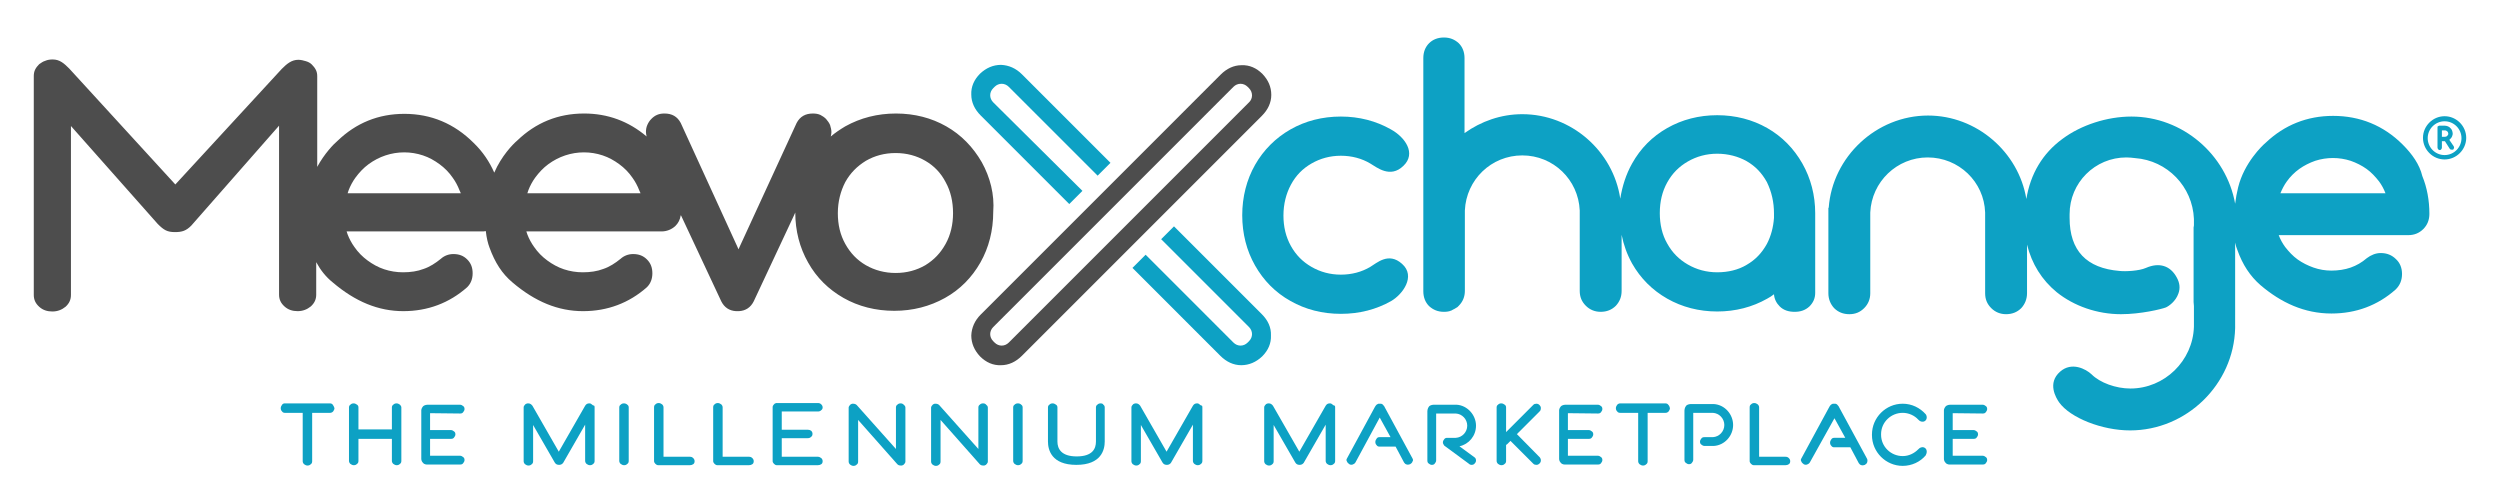 <?xml version="1.0" encoding="utf-8"?>
<!-- Generator: Adobe Illustrator 23.1.1, SVG Export Plug-In . SVG Version: 6.00 Build 0)  -->
<svg version="1.1" id="Layer_1" xmlns="http://www.w3.org/2000/svg" xmlns:xlink="http://www.w3.org/1999/xlink" x="0px" y="0px"
	 width="740px" height="149px" viewBox="0 0 740 149" style="enable-background:new 0 0 740 149;" xml:space="preserve">
<style type="text/css">
	.st0{fill:#4D4D4D;}
	.st1{fill:#0DA1C4;}
</style>
<g>
	<path class="st0" d="M290.6,48c-2.6-4.5-6.1-8.1-10.5-10.6s-9.4-3.8-14.9-3.8s-10.5,1.3-15,3.8c-1.5,0.9-3,1.9-4.3,3
		c0.1-0.4,0.2-0.9,0.2-1.3c0-0.7-0.2-1.4-0.4-2.1c-0.3-0.7-0.7-1.2-1.2-1.8c-0.5-0.5-1.1-0.9-1.7-1.2c-0.7-0.3-1.4-0.4-2.2-0.4
		c-2.2,0-3.8,0.9-4.8,2.8L219,72.9l0,0l-0.4,0.9l-0.4-0.9l0,0l-16.7-36.5c-1-1.9-2.6-2.8-4.8-2.8c-0.8,0-1.5,0.1-2.2,0.4
		c-0.7,0.3-1.2,0.7-1.7,1.2s-0.9,1.1-1.2,1.8c-0.3,0.7-0.4,1.4-0.4,2.1c0,0.4,0.1,0.9,0.2,1.3c-5.3-4.5-11.5-6.8-18.5-6.8
		c-7.7,0-14.3,2.7-19.8,8c-1.3,1.1-4.7,4.6-6.8,9.5c-1.4-3.2-3.4-6.2-6.1-8.8c-5.7-5.7-12.6-8.6-20.5-8.6c-7.7,0-14.3,2.7-19.8,8
		c-1.1,0.9-3.9,3.8-6,7.7V22.6c0-0.7-0.1-1.3-0.4-1.9c-0.3-0.6-0.7-1.1-1.2-1.6s-1.1-0.8-1.8-1s-1.4-0.4-2.2-0.4
		c-2,0-3.4,1.2-4.9,2.7L51.9,54.6L20.5,20.3c-1.5-1.5-2.8-2.7-4.9-2.7c-0.8,0-1.5,0.1-2.2,0.4c-0.7,0.2-1.2,0.6-1.8,1
		c-0.5,0.5-0.9,1-1.2,1.6c-0.3,0.6-0.4,1.3-0.4,1.9v64.8c0,1.4,0.5,2.5,1.6,3.5s2.4,1.4,3.9,1.4s2.8-0.5,3.9-1.4
		c1.1-1,1.6-2.1,1.6-3.5v-50l25.7,29c1.8,1.8,2.8,2.4,5.1,2.4c2.1,0,3.3-0.4,4.8-1.9l26-29.6v50c0,1.4,0.5,2.5,1.6,3.5
		s2.4,1.4,3.9,1.4s2.8-0.5,3.9-1.4c1.1-1,1.6-2.1,1.6-3.5v-9.6c1.3,2.4,2.9,4.4,4.9,6c6.7,5.7,13.5,8.5,20.9,8.5
		c7.2,0,13.6-2.4,18.9-7.1l0,0c1.1-1.1,1.6-2.5,1.6-4.1c0-1.7-0.5-3-1.6-4.1s-2.4-1.6-4.1-1.6c-1.4,0-2.7,0.5-3.7,1.4
		c-1.6,1.3-3.3,2.4-5.1,3c-1.8,0.7-3.9,1-6.1,1c-1.9,0-3.8-0.3-5.6-0.9c-1.8-0.6-3.4-1.5-4.9-2.6s-2.8-2.4-3.9-4
		c-0.8-1.1-1.5-2.4-2-3.7l-0.3-0.9h40c0.4,0,0.8,0,1.2-0.1c0.2,1.9,0.6,3.6,1.1,4.9c1.6,4.4,3.7,7.7,6.8,10.3
		c6.7,5.7,13.5,8.5,20.9,8.5c7.2,0,13.6-2.4,18.9-7.1l0,0c1.1-1.1,1.6-2.5,1.6-4.1c0-1.7-0.5-3-1.6-4.1s-2.4-1.6-4.1-1.6
		c-1.4,0-2.7,0.5-3.7,1.4c-1.6,1.3-3.3,2.4-5.1,3c-1.8,0.7-3.9,1-6.1,1c-1.9,0-3.8-0.3-5.6-0.9c-1.8-0.6-3.4-1.5-4.9-2.6
		s-2.8-2.4-3.9-4c-0.8-1.1-1.5-2.4-2-3.7l-0.3-0.9h40c1.6,0,3-0.6,4.1-1.6c0.9-0.9,1.4-1.9,1.6-3.2c0,0,0,0.1,0.1,0.1l11.9,25.4
		c0.9,1.8,2.4,2.8,4.4,2.9l0,0c0.1,0,0.2,0,0.2,0c0.1,0,0.1,0,0.2,0l0,0l0,0c0.1,0,0.1,0,0.2,0s0.2,0,0.2,0l0,0
		c2-0.1,3.5-1.1,4.4-2.9L235,63.8c0.1-0.2,0.2-0.5,0.4-0.9c0,5.4,1.3,10.4,3.8,14.8c2.5,4.5,6.1,8,10.5,10.5s9.5,3.8,15,3.8
		s10.5-1.3,15-3.8s8-6.1,10.5-10.5s3.8-9.5,3.8-15C294.4,57.6,293.1,52.5,290.6,48 M102.9,57.2l0.3-0.9c0.5-1.3,1.2-2.6,2-3.7
		c1.1-1.5,2.4-2.9,3.9-4s3.2-2,5-2.6c3.6-1.2,7.5-1.2,11.1,0c1.8,0.6,3.4,1.5,4.9,2.6s2.8,2.4,3.9,4c0.8,1.1,1.5,2.4,2,3.7l0.4,0.9
		H102.9z M156.1,57.2l0.3-0.9c0.5-1.3,1.2-2.6,2-3.7c1.1-1.5,2.4-2.9,3.9-4s3.2-2,5-2.6c3.6-1.2,7.5-1.2,11.1,0
		c1.8,0.6,3.4,1.5,4.9,2.6s2.8,2.4,3.9,4c0.8,1.1,1.5,2.4,2,3.7l0.4,0.9H156.1z M279.9,72.2c-1.5,2.7-3.4,4.7-6,6.3
		c-2.6,1.5-5.5,2.3-8.8,2.3c-3.2,0-6.2-0.8-8.8-2.3c-2.6-1.5-4.6-3.6-6.1-6.3s-2.2-5.7-2.2-9.1c0-3.4,0.8-6.5,2.2-9.2
		c1.5-2.7,3.5-4.7,6.1-6.3c2.6-1.5,5.5-2.3,8.8-2.3s6.2,0.8,8.8,2.3c2.6,1.5,4.6,3.6,6,6.3c1.5,2.7,2.2,5.8,2.2,9.2
		C282.1,66.4,281.4,69.5,279.9,72.2"/>
	<path class="st0" d="M373.7,21.9c-1.8-1.8-3.9-2.7-6.2-2.6c-2.3,0-4.4,1-6.2,2.8l-71,71c-1.8,1.8-2.7,3.9-2.8,6.2
		c0,2.3,0.9,4.4,2.6,6.2c1.8,1.8,3.9,2.7,6.2,2.6c2.3,0,4.4-1,6.2-2.8l71-71c1.8-1.8,2.8-3.9,2.8-6.2
		C376.3,25.7,375.4,23.7,373.7,21.9 M369.7,30.3l-71.1,71.1c-1.2,1.2-3,1.2-4.2,0L294,101c-1.2-1.2-1.2-3,0-4.2l71.1-71.1
		c1.2-1.2,3-1.2,4.2,0l0.4,0.4C370.9,27.3,370.9,29.2,369.7,30.3"/>
	<path class="st1" d="M136.2,122.4c0.4,0,0.7-0.1,0.9-0.4c0.2-0.2,0.4-0.6,0.4-0.9c0-0.4-0.1-0.7-0.4-0.9c-0.2-0.2-0.6-0.4-0.9-0.4
		h-9.7c0,0-0.8,0-1.3,0.5c-0.5,0.6-0.5,1.1-0.5,1.1v14.5c0,0,0,0.6,0.5,1.1c0.5,0.6,1.3,0.5,1.3,0.5h9.7c0.4,0,0.7-0.1,0.9-0.4
		c0.2-0.2,0.4-0.6,0.4-0.9c0-0.4-0.1-0.7-0.4-0.9c-0.2-0.2-0.6-0.4-0.9-0.4h-8.9v-5h6.2c0.4,0,0.7-0.1,0.9-0.4
		c0.2-0.2,0.4-0.6,0.4-0.9c0-0.4-0.1-0.7-0.4-0.9c-0.2-0.2-0.6-0.4-0.9-0.4h-6.2v-5L136.2,122.4L136.2,122.4z"/>
	<path class="st1" d="M473,122.4c0.4,0,0.7-0.1,0.9-0.4c0.2-0.2,0.4-0.6,0.4-0.9c0-0.4-0.1-0.7-0.4-0.9c-0.2-0.2-0.6-0.4-0.9-0.4
		h-9.7c0,0-0.8,0-1.3,0.5c-0.5,0.6-0.5,1.1-0.5,1.1v14.5c0,0,0,0.6,0.5,1.1c0.5,0.6,1.3,0.5,1.3,0.5h9.7c0.4,0,0.7-0.1,0.9-0.4
		c0.2-0.2,0.4-0.6,0.4-0.9c0-0.4-0.1-0.7-0.4-0.9c-0.2-0.2-0.6-0.4-0.9-0.4h-8.9v-5h6.2c0.4,0,0.7-0.1,0.9-0.4
		c0.2-0.2,0.4-0.6,0.4-0.9c0-0.4-0.1-0.7-0.4-0.9c-0.2-0.2-0.6-0.4-0.9-0.4h-6.2v-5L473,122.4L473,122.4z"/>
	<path class="st1" d="M586.9,122.4c0.4,0,0.7-0.1,0.9-0.4c0.2-0.2,0.4-0.6,0.4-0.9c0-0.4-0.1-0.7-0.4-0.9c-0.2-0.2-0.6-0.4-0.9-0.4
		h-9.7c0,0-0.8,0-1.3,0.5c-0.5,0.6-0.5,1.1-0.5,1.1v14.5c0,0,0,0.6,0.5,1.1c0.5,0.6,1.3,0.5,1.3,0.5h9.7c0.4,0,0.7-0.1,0.9-0.4
		c0.2-0.2,0.4-0.6,0.4-0.9c0-0.4-0.1-0.7-0.4-0.9c-0.2-0.2-0.6-0.4-0.9-0.4H578v-5h6.2c0.4,0,0.7-0.1,0.9-0.4
		c0.2-0.2,0.4-0.6,0.4-0.9c0-0.4-0.1-0.7-0.4-0.9c-0.2-0.2-0.6-0.4-0.9-0.4H578v-5L586.9,122.4L586.9,122.4z"/>
	<path class="st1" d="M242.1,121.8c0.4,0,0.7-0.1,1-0.4c0.3-0.2,0.4-0.5,0.4-0.8s-0.1-0.6-0.4-0.9s-0.6-0.4-1-0.4H230
		c-0.2,0-0.4,0-0.5,0.1c-0.2,0.1-0.3,0.1-0.4,0.3c-0.1,0.1-0.2,0.2-0.3,0.4c-0.1,0.2-0.1,0.3-0.1,0.5v15.8c0,0.2,0,0.3,0.1,0.5
		c0.1,0.1,0.2,0.3,0.3,0.4c0.1,0.1,0.3,0.2,0.4,0.3c0.2,0.1,0.3,0.1,0.5,0.1h12.1c0.4,0,0.7-0.1,1-0.3c0.3-0.2,0.4-0.5,0.4-0.9
		c0-0.3-0.1-0.6-0.4-0.9c-0.3-0.2-0.6-0.4-1-0.4h-10.7v-5.5h7.7c0.4,0,0.7-0.1,1-0.4c0.3-0.2,0.4-0.5,0.4-0.9c0-0.3-0.1-0.6-0.4-0.9
		c-0.3-0.2-0.6-0.3-1-0.3h-7.7v-5.4H242.1L242.1,121.8z"/>
	<path class="st1" d="M291,119.4c-0.4,0-0.7,0.1-1,0.4c-0.3,0.2-0.4,0.5-0.4,0.8v12.3l-11.6-13c-0.3-0.3-0.7-0.4-1.1-0.4
		c-0.2,0-0.4,0-0.5,0.1c-0.2,0.1-0.3,0.1-0.4,0.3c-0.1,0.1-0.2,0.2-0.3,0.4c-0.1,0.1-0.1,0.3-0.1,0.5v15.8c0,0.3,0.1,0.6,0.4,0.9
		c0.3,0.2,0.6,0.4,1,0.4s0.7-0.1,1-0.4c0.3-0.2,0.4-0.5,0.4-0.9v-12.3l11.6,13.1c0.3,0.3,0.6,0.4,1.1,0.4c0.2,0,0.4,0,0.5-0.1
		c0.2-0.1,0.3-0.1,0.4-0.3c0.1-0.1,0.2-0.2,0.3-0.4c0.1-0.1,0.1-0.3,0.1-0.5v-15.8c0-0.3-0.1-0.6-0.4-0.8
		C291.7,119.5,291.4,119.4,291,119.4"/>
	<path class="st1" d="M301.3,119.4c-0.4,0-0.7,0.1-1,0.4c-0.3,0.2-0.4,0.5-0.4,0.8v15.8c0,0.3,0.1,0.6,0.4,0.9
		c0.3,0.2,0.6,0.4,1,0.4s0.7-0.1,1-0.4c0.3-0.2,0.4-0.5,0.4-0.9v-15.8c0-0.3-0.1-0.6-0.4-0.8C302,119.5,301.7,119.4,301.3,119.4"/>
	<path class="st1" d="M266.6,119.4c-0.4,0-0.7,0.1-1,0.4c-0.3,0.2-0.4,0.5-0.4,0.8v12.3l-11.6-13c-0.3-0.3-0.7-0.4-1.1-0.4
		c-0.2,0-0.4,0-0.5,0.1c-0.2,0.1-0.3,0.1-0.4,0.3c-0.1,0.1-0.2,0.2-0.3,0.4c-0.1,0.1-0.1,0.3-0.1,0.5v15.8c0,0.3,0.1,0.6,0.4,0.9
		c0.3,0.2,0.6,0.4,1,0.4s0.7-0.1,1-0.4c0.3-0.2,0.4-0.5,0.4-0.9v-12.3l11.6,13.1c0.3,0.3,0.6,0.4,1.1,0.4c0.2,0,0.4,0,0.5-0.1
		c0.2-0.1,0.3-0.1,0.4-0.3c0.1-0.1,0.2-0.2,0.3-0.4c0.1-0.1,0.1-0.3,0.1-0.5v-15.8c0-0.3-0.1-0.6-0.4-0.8
		C267.3,119.5,266.9,119.4,266.6,119.4"/>
	<path class="st1" d="M221.7,135.2h-7.8v-14.6c0-0.3-0.1-0.6-0.4-0.9c-0.3-0.2-0.6-0.4-1-0.4s-0.7,0.1-1,0.4
		c-0.3,0.2-0.4,0.5-0.4,0.9v15.8c0,0.2,0,0.3,0.1,0.5c0.1,0.1,0.2,0.3,0.3,0.4c0.1,0.1,0.3,0.2,0.4,0.3c0.2,0.1,0.3,0.1,0.6,0.1h9.2
		c0.4,0,0.7-0.1,1-0.3c0.3-0.2,0.4-0.5,0.4-0.9c0-0.3-0.1-0.6-0.4-0.9C222.4,135.3,222.1,135.2,221.7,135.2"/>
	<path class="st1" d="M528.5,135.2h-7.8v-14.6c0-0.3-0.1-0.6-0.4-0.9c-0.3-0.2-0.6-0.4-1-0.4s-0.7,0.1-1,0.4
		c-0.3,0.2-0.4,0.5-0.4,0.9v15.8c0,0.2,0,0.3,0.1,0.5c0.1,0.1,0.2,0.3,0.3,0.4s0.3,0.2,0.4,0.3c0.2,0.1,0.3,0.1,0.6,0.1h9.2
		c0.4,0,0.7-0.1,1-0.3c0.3-0.2,0.4-0.5,0.4-0.9c0-0.3-0.1-0.6-0.4-0.9C529.2,135.3,528.9,135.2,528.5,135.2"/>
	<path class="st1" d="M204.2,135.2h-7.8v-14.6c0-0.3-0.1-0.6-0.4-0.9c-0.3-0.2-0.6-0.4-1-0.4s-0.7,0.1-1,0.4
		c-0.3,0.2-0.4,0.5-0.4,0.9v15.8c0,0.2,0,0.3,0.1,0.5c0.1,0.1,0.2,0.3,0.3,0.4c0.1,0.1,0.3,0.2,0.4,0.3c0.2,0.1,0.3,0.1,0.6,0.1h9.2
		c0.4,0,0.7-0.1,1-0.3c0.3-0.2,0.4-0.5,0.4-0.9c0-0.3-0.1-0.6-0.4-0.9C204.9,135.3,204.6,135.2,204.2,135.2"/>
	<path class="st1" d="M184.7,119.4c-0.4,0-0.7,0.1-1,0.4c-0.3,0.2-0.4,0.5-0.4,0.8v15.8c0,0.3,0.1,0.6,0.4,0.9
		c0.3,0.2,0.6,0.4,1,0.4s0.7-0.1,1-0.4c0.3-0.2,0.4-0.5,0.4-0.9v-15.8c0-0.3-0.1-0.6-0.4-0.8C185.4,119.5,185,119.4,184.7,119.4"/>
	<path class="st1" d="M449,128.5l6.8-6.8c0.2-0.2,0.3-0.5,0.3-0.9s-0.2-0.7-0.4-0.9c-0.3-0.3-0.6-0.4-0.9-0.4
		c-0.4,0-0.7,0.1-0.9,0.3l-8.1,8.1v-7.3c0-0.3-0.1-0.6-0.4-0.8s-0.6-0.4-1-0.4s-0.7,0.1-1,0.4c-0.3,0.2-0.4,0.5-0.4,0.8v15.8
		c0,0.3,0.1,0.6,0.4,0.9c0.3,0.2,0.6,0.4,1,0.4s0.7-0.1,1-0.4c0.3-0.2,0.4-0.5,0.4-0.9v-4.7c0.1-0.1,0.2-0.1,0.3-0.2l1-1l6.8,6.8
		c0.2,0.2,0.5,0.3,0.9,0.3s0.7-0.2,0.9-0.4c0.3-0.3,0.4-0.6,0.4-0.9c0-0.4-0.1-0.6-0.3-0.9L449,128.5z"/>
	<path class="st1" d="M325.8,119.4c-0.4,0-0.7,0.1-1,0.4c-0.3,0.2-0.4,0.5-0.4,0.8v10.1l0,0l0,0c0,2.1-1,4.4-5.7,4.4
		c-4.6,0-5.7-2.3-5.7-4.4l0,0v-10.1c0-0.3-0.1-0.6-0.4-0.8s-0.6-0.4-1-0.4s-0.7,0.1-1,0.4c-0.3,0.2-0.4,0.5-0.4,0.8v10.1
		c0,2.4,1,6.9,8.4,6.9s8.4-4.5,8.4-6.9v-10.1c0-0.3-0.1-0.6-0.4-0.8C326.5,119.5,326.1,119.4,325.8,119.4"/>
	<path class="st1" d="M355.2,119.8c-0.1-0.1-0.3-0.2-0.4-0.3c-0.2-0.1-0.3-0.1-0.5-0.1c-0.5,0-0.9,0.2-1.2,0.7l-7.8,13.6l-7.8-13.6
		c-0.3-0.4-0.7-0.7-1.2-0.7c-0.2,0-0.4,0-0.6,0.1s-0.3,0.1-0.4,0.3c-0.1,0.1-0.2,0.2-0.3,0.4c-0.1,0.1-0.1,0.3-0.1,0.5v15.8
		c0,0.3,0.1,0.6,0.4,0.9c0.3,0.2,0.6,0.4,1,0.4s0.7-0.1,1-0.4c0.3-0.2,0.4-0.5,0.4-0.9v-10.7l6.4,11.1c0.3,0.5,0.7,0.7,1.3,0.7
		c0.5,0,0.9-0.2,1.2-0.6l6.5-11.3v10.7c0,0.3,0.1,0.6,0.4,0.9c0.3,0.2,0.6,0.4,1,0.4s0.7-0.1,1-0.4c0.3-0.2,0.4-0.5,0.4-0.9v-15.8
		c0-0.2,0-0.3-0.1-0.5C355.4,120,355.3,119.9,355.2,119.8"/>
	<path class="st1" d="M394.5,119.8c-0.1-0.1-0.3-0.2-0.4-0.3c-0.2-0.1-0.3-0.1-0.5-0.1c-0.5,0-0.9,0.2-1.2,0.7l-7.8,13.6l-7.8-13.6
		c-0.3-0.4-0.7-0.7-1.2-0.7c-0.2,0-0.4,0-0.6,0.1s-0.3,0.1-0.4,0.3c-0.1,0.1-0.2,0.2-0.3,0.4c-0.1,0.1-0.1,0.3-0.1,0.5v15.8
		c0,0.3,0.1,0.6,0.4,0.9c0.3,0.2,0.6,0.4,1,0.4s0.7-0.1,1-0.4c0.3-0.2,0.4-0.5,0.4-0.9v-10.7l6.4,11.1c0.3,0.5,0.7,0.7,1.3,0.7
		c0.5,0,0.9-0.2,1.2-0.6l6.5-11.3v10.7c0,0.3,0.1,0.6,0.4,0.9c0.3,0.2,0.6,0.4,1,0.4s0.7-0.1,1-0.4c0.3-0.2,0.4-0.5,0.4-0.9v-15.8
		c0-0.2,0-0.3-0.1-0.5C394.7,120,394.6,119.9,394.5,119.8"/>
	<path class="st1" d="M175.3,119.8c-0.1-0.1-0.3-0.2-0.4-0.3c-0.2-0.1-0.3-0.1-0.5-0.1c-0.5,0-0.9,0.2-1.2,0.7l-7.8,13.6l-7.8-13.6
		c-0.3-0.4-0.7-0.7-1.2-0.7c-0.2,0-0.4,0-0.6,0.1c-0.2,0.1-0.3,0.1-0.4,0.3c-0.1,0.1-0.2,0.2-0.3,0.4c-0.1,0.1-0.1,0.3-0.1,0.5v15.8
		c0,0.3,0.1,0.6,0.4,0.9c0.3,0.2,0.6,0.4,1,0.4s0.7-0.1,1-0.4c0.3-0.2,0.4-0.5,0.4-0.9v-10.7l6.4,11.1c0.3,0.5,0.7,0.7,1.3,0.7
		c0.5,0,0.9-0.2,1.2-0.6l6.5-11.3v10.7c0,0.3,0.1,0.6,0.4,0.9c0.3,0.2,0.6,0.4,1,0.4s0.7-0.1,1-0.4c0.3-0.2,0.4-0.5,0.4-0.9v-15.8
		c0-0.2,0-0.3-0.1-0.5C175.5,120,175.4,119.9,175.3,119.8"/>
	<path class="st1" d="M98.5,119.8c-0.2-0.3-0.5-0.4-0.9-0.4H84.3c-0.3,0-0.6,0.1-0.8,0.4c-0.2,0.3-0.4,0.6-0.4,1s0.1,0.7,0.4,1
		c0.2,0.3,0.5,0.4,0.8,0.4h5.3v14.3c0,0.3,0.1,0.6,0.4,0.9c0.3,0.2,0.6,0.4,1,0.4s0.7-0.1,1-0.4c0.3-0.2,0.4-0.5,0.4-0.9v-14.3h5.3
		c0.3,0,0.6-0.1,0.9-0.4c0.2-0.3,0.4-0.6,0.4-1C98.9,120.4,98.7,120.1,98.5,119.8"/>
	<path class="st1" d="M493.8,119.8c-0.2-0.3-0.5-0.4-0.9-0.4h-13.3c-0.3,0-0.6,0.1-0.9,0.4c-0.2,0.3-0.4,0.6-0.4,1s0.1,0.7,0.4,1
		c0.2,0.3,0.5,0.4,0.9,0.4h5.3v14.3c0,0.3,0.1,0.6,0.4,0.9c0.3,0.2,0.6,0.4,1,0.4s0.7-0.1,1-0.4c0.3-0.2,0.4-0.5,0.4-0.9v-14.3h5.3
		c0.3,0,0.6-0.1,0.9-0.4c0.2-0.3,0.4-0.6,0.4-1C494.2,120.4,494.1,120.1,493.8,119.8"/>
	<path class="st1" d="M118.4,119.8c-0.3-0.2-0.6-0.4-1-0.4s-0.7,0.1-1,0.4c-0.3,0.2-0.4,0.5-0.4,0.8v6.5h-9.9v-6.5
		c0-0.3-0.1-0.6-0.4-0.8c-0.3-0.2-0.6-0.4-1-0.4s-0.7,0.1-1,0.4c-0.3,0.2-0.4,0.5-0.4,0.8v15.8c0,0.3,0.1,0.6,0.4,0.9
		c0.3,0.2,0.6,0.4,1,0.4s0.7-0.1,1-0.4c0.3-0.2,0.4-0.5,0.4-0.9v-6.5h9.9v6.5c0,0.3,0.1,0.6,0.4,0.9c0.3,0.2,0.6,0.4,1,0.4
		s0.7-0.1,1-0.4c0.3-0.2,0.4-0.5,0.4-0.9v-15.8C118.8,120.3,118.6,120,118.4,119.8"/>
	<path class="st1" d="M431.2,119.8h-6.9c0,0-0.8,0-1.3,0.5c-0.5,0.6-0.5,1.4-0.5,1.4v14.6c0,0.4,0.1,0.7,0.4,0.9
		c0.2,0.2,0.6,0.4,0.9,0.4c0.4,0,0.7-0.1,0.9-0.4c0.2-0.2,0.4-0.6,0.4-0.9v-13.9h5.8c1.9,0.1,3.4,1.7,3.4,3.6l0,0l0,0
		c0,1.9-1.5,3.5-3.4,3.6h-0.3h-2.2c-0.4,0-0.7,0.1-0.9,0.4c-0.2,0.2-0.4,0.6-0.4,0.9c0,0.2,0,0.3,0.1,0.5l0,0l0,0
		c0.1,0.2,0.2,0.3,0.3,0.5l7.2,5.3c0.3,0.3,0.6,0.4,0.9,0.4s0.7-0.1,0.9-0.4c0.3-0.3,0.4-0.6,0.4-0.9c0-0.3-0.1-0.7-0.4-0.9
		l-4.5-3.3c2.8-0.6,4.9-3.1,4.9-6.1l0,0l0,0C436.9,122.8,434.3,120,431.2,119.8"/>
	<path class="st1" d="M507.3,119.6h-6.9c0,0-0.8,0-1.3,0.5c-0.5,0.6-0.5,1.4-0.5,1.4v14.6c0,0.4,0.1,0.7,0.4,0.9
		c0.2,0.2,0.6,0.4,0.9,0.4c0.4,0,0.7-0.1,0.9-0.4c0.2-0.2,0.4-0.6,0.4-0.9v-13.9h5.8c1.9,0.1,3.4,1.7,3.4,3.6l0,0l0,0
		c0,1.9-1.5,3.5-3.4,3.6h-0.3h-2.2c-0.4,0-0.7,0.1-0.9,0.4c-0.2,0.2-0.4,0.6-0.4,0.9c0,0.4,0.1,0.7,0.4,0.9c0.2,0.2,0.6,0.4,0.9,0.4
		h2.4h0.4l0,0c3.2-0.2,5.7-3,5.7-6.2l0,0l0,0C513,122.6,510.5,119.8,507.3,119.6"/>
	<path class="st1" d="M569.8,132.6c-0.7-0.5-1.6-0.1-2,0.4c-1.2,1.2-2.8,2-4.6,2c-3.5,0-6.4-2.8-6.4-6.3l0,0v-0.1v-0.1l0,0
		c0-3.5,2.9-6.3,6.4-6.3c1.8,0,3.5,0.8,4.6,2c0.4,0.5,1.3,0.9,2,0.4s0.6-1.5,0.2-2c-1.7-1.9-4.1-3.1-6.8-3.1c-5,0-9.1,4.1-9.1,9.1
		c0,0,0,0,0,0.1c0,0,0,0,0,0.1c0,5,4.1,9.1,9.1,9.1c2.7,0,5.2-1.2,6.8-3.1C570.4,134.1,570.5,133.1,569.8,132.6"/>
	<path class="st1" d="M418.1,135.7l-8.3-15.3l0,0c0-0.1-0.1-0.2-0.2-0.3l0,0c-0.2-0.3-0.4-0.5-0.8-0.6c-0.1,0-0.3,0-0.4,0
		s-0.3,0-0.4,0c-0.3,0.1-0.6,0.3-0.8,0.6l0,0c-0.1,0.1-0.1,0.2-0.2,0.3l0,0l-8.3,15.3c-0.2,0.3-0.2,0.6,0,0.9
		c0.1,0.3,0.4,0.6,0.7,0.8c0.3,0.2,0.7,0.2,1,0.1c0.3-0.1,0.6-0.3,0.8-0.6l7.2-13.3l3.2,5.8h-3.3c-0.3,0-0.6,0.1-0.8,0.4
		c-0.2,0.3-0.4,0.6-0.4,1s0.1,0.7,0.4,1c0.2,0.3,0.5,0.4,0.8,0.4h4.8l2.5,4.7c0.2,0.3,0.4,0.5,0.8,0.6s0.7,0,1-0.1
		c0.3-0.2,0.6-0.4,0.7-0.8C418.3,136.4,418.3,136,418.1,135.7"/>
	<path class="st1" d="M552.6,135.7l-8.3-15.3l0,0c0-0.1-0.1-0.2-0.2-0.3l0,0c-0.2-0.3-0.4-0.5-0.8-0.6c-0.1,0-0.3,0-0.4,0
		c-0.1,0-0.3,0-0.4,0c-0.3,0.1-0.6,0.3-0.8,0.6l0,0c-0.1,0.1-0.1,0.2-0.2,0.3l0,0l-8.3,15.3c-0.2,0.3-0.2,0.6,0,0.9
		c0.1,0.3,0.4,0.6,0.7,0.8c0.3,0.2,0.7,0.2,1,0.1c0.3-0.1,0.6-0.3,0.8-0.6l7.3-13.1l3.2,5.8h-3.3c-0.3,0-0.6,0.1-0.8,0.4
		s-0.4,0.6-0.4,1s0.1,0.7,0.4,1c0.2,0.3,0.5,0.4,0.8,0.4h4.8l2.5,4.7c0.2,0.3,0.4,0.5,0.8,0.6c0.4,0.1,0.7,0,1-0.1
		c0.3-0.2,0.6-0.4,0.7-0.8C552.8,136.4,552.8,136,552.6,135.7"/>
	<path class="st1" d="M373.5,93l-26-26l-3.8,3.8l26,26c1.2,1.2,1.2,3,0,4.2l-0.4,0.4c-1.2,1.2-3,1.2-4.2,0l-26-26l-3.9,3.9l26,26
		c1.8,1.8,3.9,2.8,6.2,2.8c2.3,0,4.4-0.9,6.2-2.6c1.8-1.8,2.7-3.9,2.6-6.2C376.3,96.9,375.3,94.8,373.5,93"/>
	<path class="st1" d="M294,30.3c-1.2-1.2-1.2-3,0-4.2l0.4-0.4c1.2-1.2,3-1.2,4.2,0L324.9,52l3.8-3.8L302.5,22
		c-1.8-1.8-3.9-2.7-6.2-2.8c-2.3,0-4.4,0.9-6.2,2.6c-1.8,1.8-2.7,3.9-2.6,6.2c0,2.3,1,4.4,2.8,6.2l26.2,26.2l3.9-3.9L294,30.3z"/>
	<path class="st1" d="M711.2,42.8c-5.7-5.7-12.7-8.5-20.6-8.5c-7.7,0-14.4,2.7-19.9,7.9c-1.1,0.9-6.4,6-8.2,13.2
		c-0.4,1.6-0.7,3.3-0.9,4.9C659,45.7,646,34.5,630.9,34.5c-7.2,0-14.9,2.5-20.4,6.6c-5.9,4.3-9.5,10.4-10.7,17.8
		c-2.3-13.9-14.7-24.7-29.1-24.7l0,0l0,0c-15.3,0-28.3,12.2-29.4,27.3h-0.1v2v23.3c0,1.7,0.6,3.2,1.7,4.4c1.2,1.2,2.7,1.8,4.5,1.8
		s3.2-0.6,4.4-1.8s1.8-2.7,1.8-4.4V64.4v-1.5c0.4-9.1,7.9-16.3,17-16.3l0,0l0,0c9.2,0,16.7,7.2,17,16.3v1.5v22.4
		c0,1.8,0.6,3.2,1.8,4.4s2.7,1.8,4.4,1.8c1.8,0,3.3-0.6,4.5-1.8c1.1-1.2,1.7-2.7,1.7-4.4V72.4c1.4,5.7,4.4,10.5,8.8,14.1
		c5.1,4.1,12,6.5,19,6.5c5.9,0,12-1.5,13.3-2c0.9-0.4,2.9-1.8,3.7-4.1c0.6-1.6,0.4-3.2-0.5-4.8c-1.9-3.5-5.2-4.5-9.1-2.8
		c-2,0.9-6.1,1.1-7.8,0.9c-9.8-0.8-14.8-6-14.8-15.7c0-0.3,0-0.6,0-1v-0.1c0-9.3,7.5-16.8,16.8-16.8c0.9,0,1.7,0.1,2.6,0.2
		c9.5,0.7,17,8.4,17.4,18v1.7c0,0.2,0,0.5-0.1,0.8v22.1l0.1,1.2v5.7v0.4c-0.3,10.1-8.7,18.3-18.8,18.3c-4.3,0-9-1.7-11.5-4.2
		c-1.7-1.6-5.9-3.8-9.3-0.8c-3.9,3.4-1.2,7.8-0.3,9.1c3.3,4.6,12.7,8.3,21,8.3c16.7,0,30.7-13.6,31.1-30.3V71.8
		c0.2,0.9,0.4,1.6,0.7,2.3c1.5,4.2,3.7,7.6,6.8,10.3c6.1,5.2,13,8.4,21,8.4c7.3,0,13.7-2.4,19-7.1l0.1-0.1c1.2-1.2,1.8-2.7,1.8-4.5
		s-0.6-3.3-1.8-4.4c-1.2-1.2-2.7-1.8-4.5-1.8l0,0c-1.5,0-2.9,0.6-4.1,1.5c-1.5,1.3-3.1,2.2-4.8,2.8s-3.7,0.9-5.7,0.9
		c-1.8,0-3.6-0.3-5.3-0.9c-1.7-0.6-3.3-1.4-4.7-2.4s-2.6-2.3-3.7-3.7c-0.8-1.1-1.4-2.2-1.9-3.5h38.4c1.7,0,3.2-0.6,4.4-1.8
		s1.8-2.7,1.8-4.5c0-4-0.7-7.8-2.1-11.2C716.2,48.7,714,45.6,711.2,42.8 M675,57.2c0.5-1.2,1.1-2.4,1.9-3.5c1-1.4,2.3-2.7,3.7-3.7
		s3-1.8,4.7-2.4c3.4-1.1,7.1-1.1,10.5,0c1.7,0.6,3.3,1.4,4.7,2.4s2.6,2.3,3.7,3.7c0.8,1.1,1.4,2.2,1.9,3.5H675z"/>
	<path class="st1" d="M533.5,48.4c-2.5-4.4-6-8-10.4-10.5s-9.4-3.8-14.8-3.8c-5.4,0-10.4,1.3-14.8,3.8c-4.4,2.5-7.9,6-10.4,10.5
		c-1.8,3.2-2.9,6.7-3.5,10.4c-2.1-14.1-14.5-25-29-25l0,0l0,0c-6.3,0-12.2,2.1-17.1,5.6V17.2c0-1.8-0.6-3.3-1.7-4.4
		c-1.2-1.1-2.6-1.7-4.4-1.7s-3.3,0.6-4.4,1.7s-1.7,2.6-1.7,4.4v69l0,0c0,1.8,0.6,3.3,1.7,4.4c1.2,1.1,2.6,1.7,4.4,1.7l0,0l0,0
		c0.8,0,1.6-0.1,2.2-0.4c0.1,0,0.1,0,0.2-0.1c0.1,0,0.1-0.1,0.2-0.1c0.1-0.1,0.2-0.1,0.4-0.2l0,0c0.3-0.2,0.7-0.4,1-0.6
		c0.1-0.1,0.2-0.2,0.3-0.3l0.1-0.1l0,0l0,0c1.2-1.2,1.8-2.7,1.8-4.4V62.3c0.4-9.1,7.8-16.3,17-16.3l0,0l0,0c9.2,0,16.6,7.2,17,16.3
		v23.8c0,1.8,0.6,3.2,1.8,4.4s2.7,1.8,4.4,1.8c1.8,0,3.3-0.6,4.5-1.8c1.1-1.2,1.7-2.6,1.7-4.4V69.5c0.6,3,1.6,5.8,3.1,8.5
		c2.5,4.4,6,7.9,10.4,10.4s9.4,3.8,14.8,3.8c5.4,0,10.4-1.3,14.8-3.8c0.7-0.4,1.4-0.8,2-1.3c0.1,1.4,0.7,2.6,1.7,3.6
		c1.1,1.1,2.6,1.6,4.4,1.6c1.8,0,3.2-0.5,4.4-1.6c1.1-1.1,1.7-2.4,1.7-4V71v-7.9l0,0C537.3,57.8,536,52.8,533.5,48.4 M525.1,63.2
		v1.3c-0.2,2.8-0.9,5.4-2.1,7.7c-1.5,2.7-3.4,4.7-6,6.2c-2.5,1.5-5.5,2.2-8.7,2.2s-6.1-0.8-8.7-2.3c-2.6-1.5-4.6-3.5-6.1-6.2
		c-1.5-2.6-2.2-5.7-2.2-9c0-3.4,0.7-6.4,2.2-9.1s3.5-4.7,6.1-6.2s5.5-2.3,8.7-2.3s6.2,0.8,8.7,2.2c2.6,1.5,4.5,3.5,6,6.2
		C524.4,56.8,525.1,59.8,525.1,63.2L525.1,63.2z"/>
	<path class="st1" d="M388.2,48.4c2.6-1.5,5.5-2.3,8.7-2.3s6.2,0.8,8.7,2.3c1.9,1.1,5.9,4.5,9.8,0.7c3.9-3.7,0.5-8.5-3.7-10.8
		c-4.4-2.5-9.4-3.8-14.8-3.8c-5.5,0-10.5,1.3-14.9,3.8s-8,6.1-10.5,10.5s-3.8,9.5-3.8,14.9c0,5.5,1.3,10.5,3.8,14.9s6,8,10.5,10.5
		c4.4,2.5,9.4,3.8,14.9,3.8s10.5-1.3,14.9-3.8c3.3-1.9,7.4-7.3,3.2-11c-4-3.6-7.5-0.2-9.4,0.9c-2.5,1.5-5.5,2.3-8.7,2.3
		s-6.1-0.8-8.7-2.3s-4.6-3.5-6.1-6.2s-2.2-5.7-2.2-9c0-3.4,0.8-6.5,2.2-9.1C383.6,51.9,385.6,49.9,388.2,48.4"/>
	<path class="st1" d="M725,41.4c0.1-0.1,0.2-0.2,0.3-0.3c0.1-0.1,0.3-0.3,0.4-0.5c0.1-0.2,0.2-0.4,0.2-0.5c0.1-0.2,0.1-0.4,0.1-0.6
		c0-0.3-0.1-0.6-0.2-0.9c-0.1-0.3-0.3-0.5-0.5-0.7s-0.4-0.4-0.7-0.5s-0.6-0.2-0.9-0.2h-1.6c-0.1,0-0.2,0-0.3,0.1
		c-0.1,0-0.1,0.1-0.2,0.1c-0.1,0.1-0.1,0.1-0.1,0.2s0,0.2,0,0.3v5.8c0,0.2,0.1,0.3,0.2,0.5c0.3,0.3,0.7,0.3,0.9,0
		c0.1-0.1,0.2-0.3,0.2-0.5v-1.9h0.9l1.4,2.2c0.1,0.2,0.3,0.3,0.6,0.3c0.1,0,0.2,0,0.3,0s0.2-0.1,0.2-0.1c0.1-0.1,0.1-0.1,0.1-0.2
		s0.1-0.2,0.1-0.3c0-0.1,0-0.2-0.1-0.4L725,41.4z M724.6,39.9c-0.1,0.1-0.1,0.2-0.2,0.3c-0.1,0.1-0.2,0.2-0.3,0.2s-0.2,0.1-0.4,0.1
		h-0.9v-1.9h0.9c0.1,0,0.2,0,0.4,0.1c0.1,0.1,0.2,0.1,0.3,0.2s0.2,0.2,0.2,0.3c0,0.1,0.1,0.2,0.1,0.4
		C724.7,39.7,724.7,39.8,724.6,39.9"/>
	<path class="st1" d="M723.6,34.4c-3.5,0-6.4,2.9-6.4,6.4s2.9,6.4,6.4,6.4s6.4-2.9,6.4-6.4S727.1,34.4,723.6,34.4 M723.6,45.9
		c-2.8,0-5-2.3-5-5c0-2.8,2.3-5,5-5c2.8,0,5,2.3,5,5C728.6,43.6,726.4,45.9,723.6,45.9"/>
</g>
</svg>

